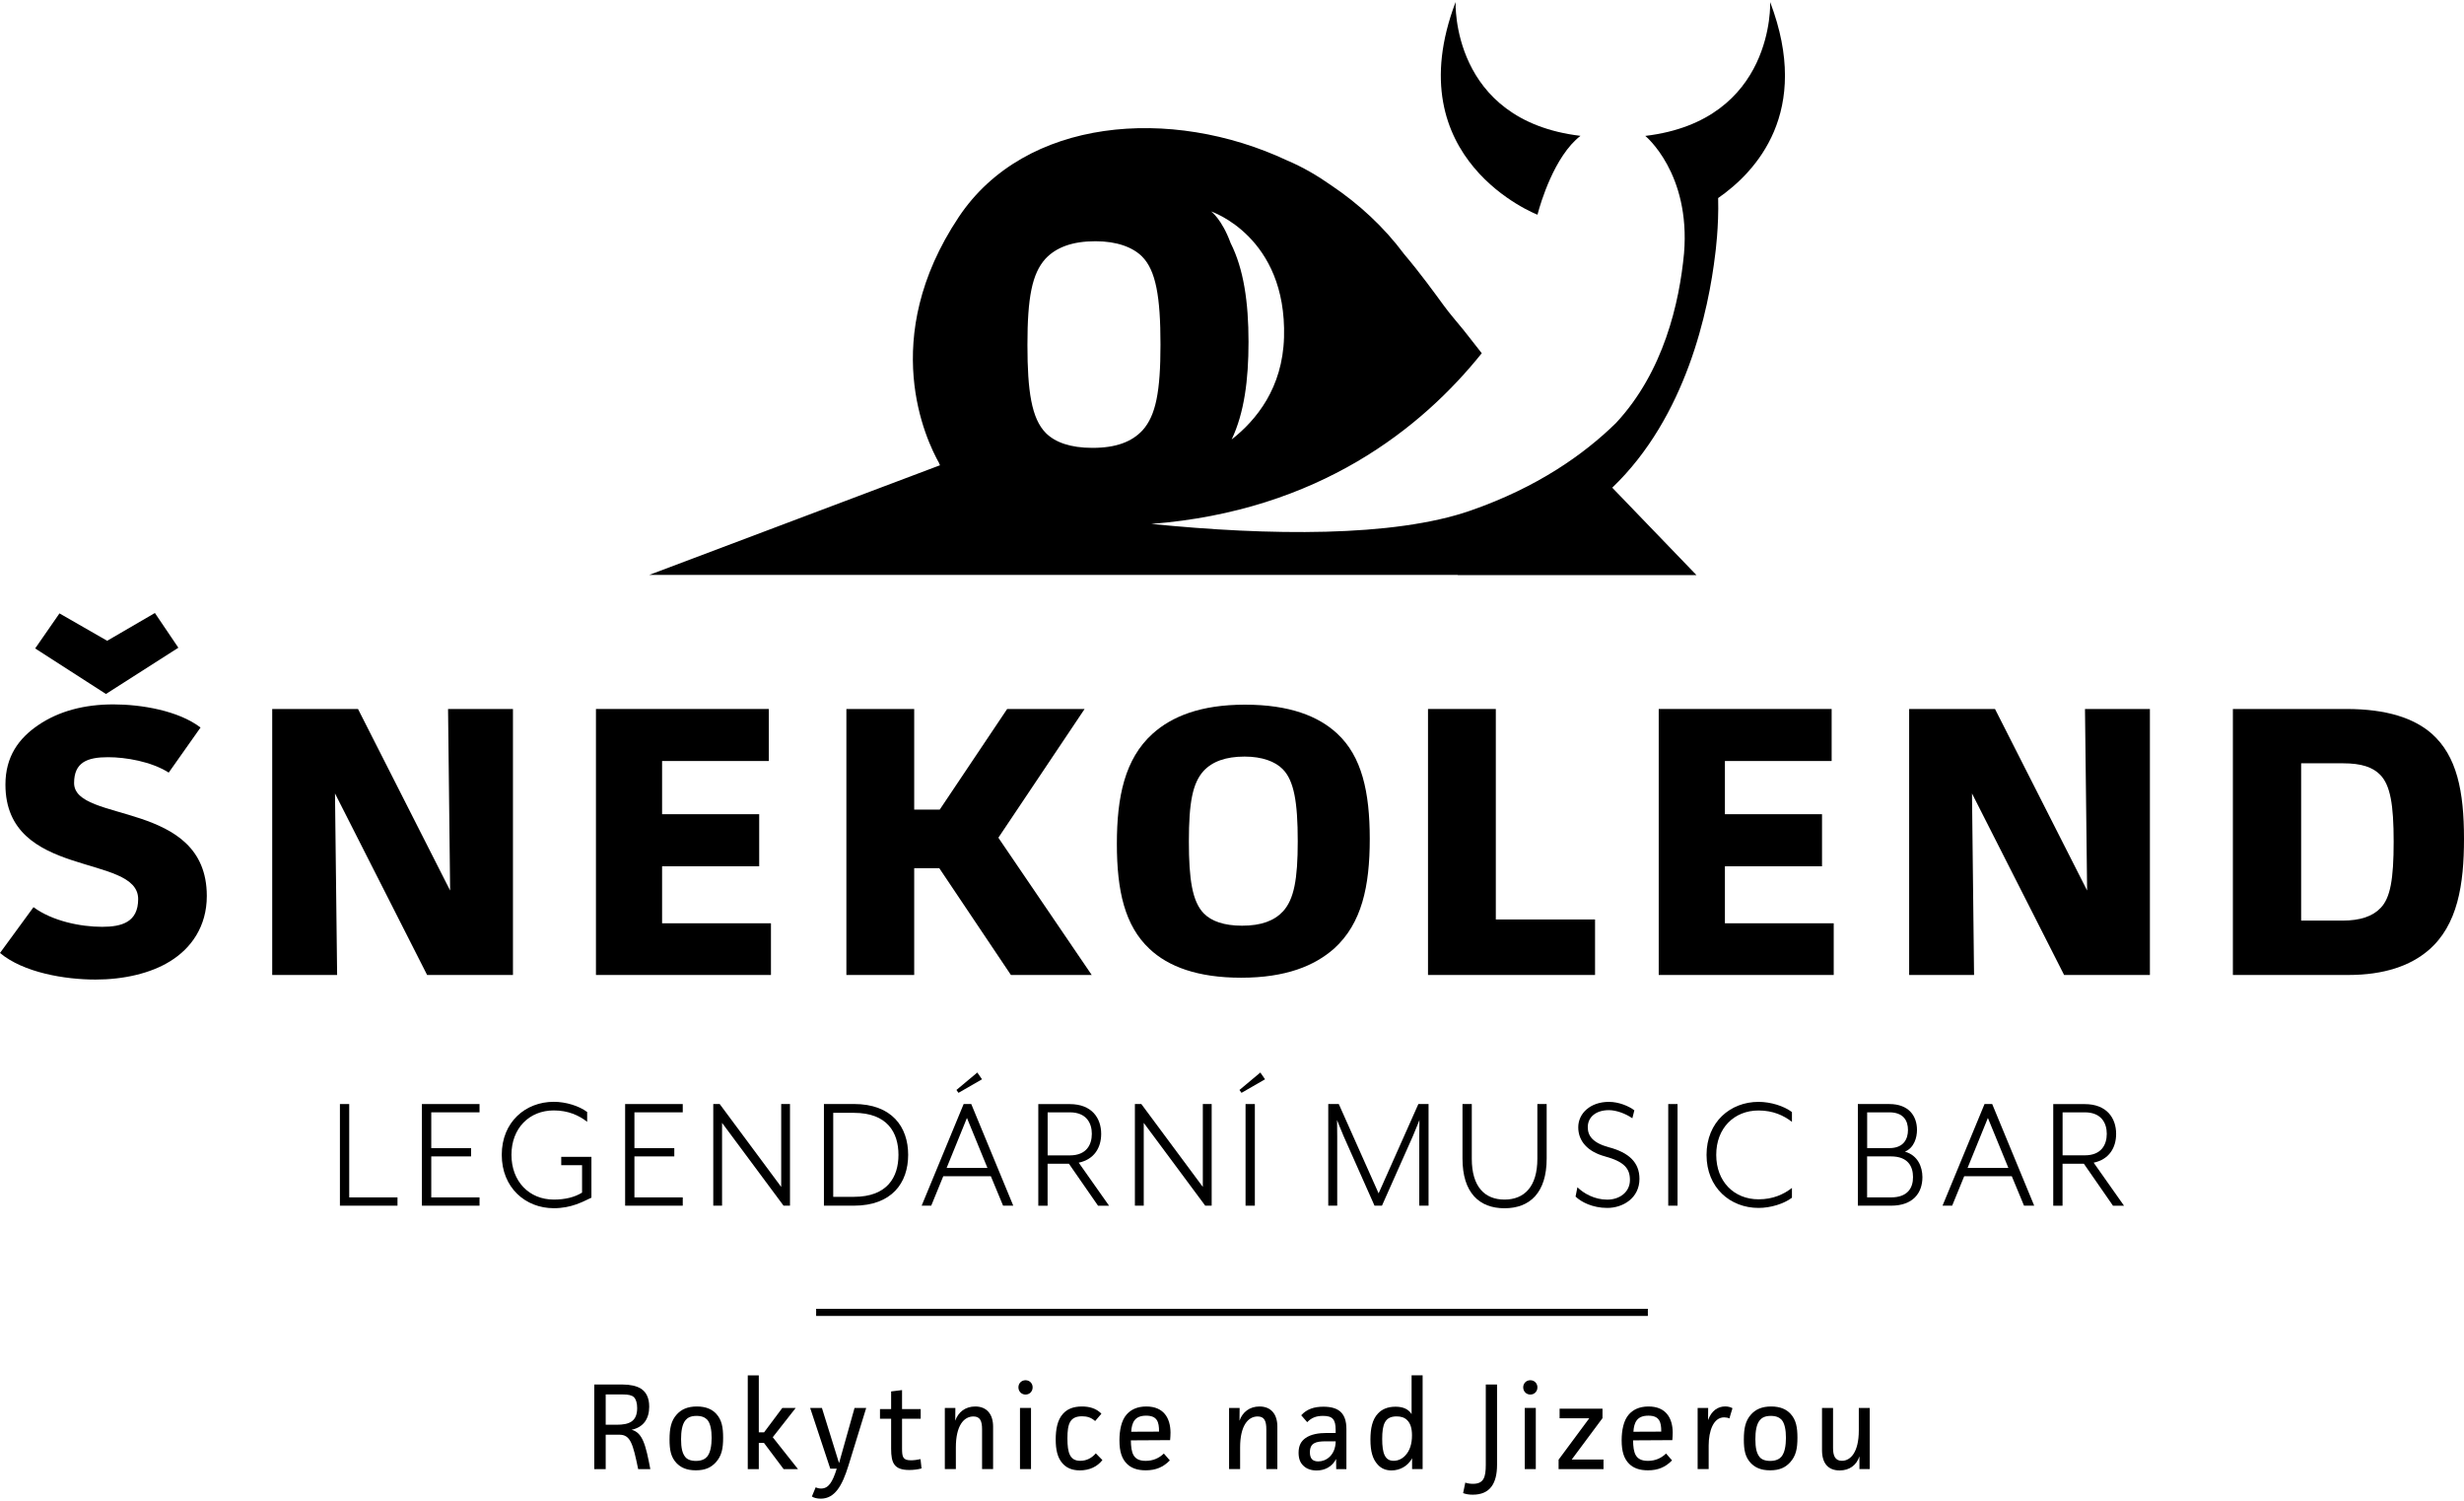 <?xml version="1.0" encoding="utf-8"?>
<svg version="1.1" id="logo-home" xmlns="http://www.w3.org/2000/svg" xmlns:xlink="http://www.w3.org/1999/xlink" viewBox="0 0 440 268" width="440" height="268">
<g>
	<polygon points="62.36,197.16 60.7,197.16 60.7,215.31 70.98,215.31 70.98,213.83 62.36,213.83 	"/>
	<polygon points="75.34,215.31 85.63,215.31 85.63,213.83 77.01,213.83 77.01,206.51 84.12,206.51 84.12,205.03 77.01,205.03 
		77.01,198.64 85.63,198.64 85.63,197.16 75.34,197.16 	"/>
	<path d="M100.22,208.08h3.72v4.9c-1.33,0.82-3.03,1.24-5.05,1.24c-4.39,0-7.56-3.24-7.56-7.99c0-4.75,3.18-7.93,7.56-7.93
		c2.57,0,4.48,0.88,5.96,2.03v-1.75c-1.45-1.09-3.81-1.82-5.96-1.82c-5.05,0-9.29,3.6-9.29,9.47c0,5.87,4.24,9.53,9.29,9.53
		c3.18,0,5.2-1.18,6.72-1.88v-7.29h-5.39V208.08z"/>
	<polygon points="121.92,198.64 121.92,197.16 111.63,197.16 111.63,215.31 121.92,215.31 121.92,213.83 113.29,213.83 
		113.29,206.51 120.41,206.51 120.41,205.03 113.29,205.03 113.29,198.64 	"/>
	<polygon points="128.52,197.16 127.37,197.16 127.37,215.31 128.94,215.31 128.94,200.52 139.92,215.31 141.07,215.31 
		141.07,197.16 139.5,197.16 139.5,211.96 	"/>
	<path d="M147.13,215.31h5.33c6.81,0,9.71-4.08,9.71-9.08c0-4.99-2.9-9.08-9.71-9.08h-5.33V215.31z M148.79,198.73h3.69
		c5.99,0,7.96,3.54,7.96,7.5s-1.97,7.5-7.96,7.5h-3.69V198.73z"/>
	<polygon points="174.52,191.53 170.79,194.65 171.16,195.16 175.36,192.74 	"/>
	<path d="M166.29,215.31l2.15-5.26h8.5l2.18,5.26h1.82l-7.5-18.15h-1.36l-7.5,18.15H166.29z M172.67,199.64l3.66,8.93h-7.29
		L172.67,199.64z"/>
	<path d="M354.38,197.16l-7.5,18.15h1.72l2.15-5.26h8.5l2.18,5.26h1.82l-7.5-18.15H354.38z M351.35,208.57l3.63-8.93l3.66,8.93
		H351.35z"/>
	<path d="M196.64,202.49c0-2.84-1.69-5.32-5.6-5.32h-5.63v18.15h1.66v-7.5h3.81l5.2,7.5h1.97l-5.42-7.69
		C195.4,207.05,196.64,204.94,196.64,202.49z M191.04,206.33h-3.96v-7.69h3.96c3,0,3.93,1.97,3.93,3.84
		C194.97,204.39,194.04,206.33,191.04,206.33z"/>
	<path d="M377.88,202.49c0-2.84-1.69-5.32-5.6-5.32h-5.63v18.15h1.66v-7.5h3.81l5.2,7.5h1.97l-5.42-7.69
		C376.64,207.05,377.88,204.94,377.88,202.49z M368.32,206.33v-7.69h3.96c3,0,3.93,1.97,3.93,3.84c0,1.91-0.94,3.84-3.93,3.84
		H368.32z"/>
	<polygon points="203.81,197.16 202.66,197.16 202.66,215.31 204.24,215.31 204.24,200.52 215.22,215.31 216.37,215.31 
		216.37,197.16 214.79,197.16 214.79,211.96 	"/>
	<rect x="222.42" y="197.16" width="1.66" height="18.15"/>
	<polygon points="225.06,191.53 221.33,194.65 221.7,195.16 225.9,192.74 	"/>
	<path d="M246.18,213.11l-7.11-15.95h-1.88v18.15h1.6v-12.34c0-1.45-0.03-2.94-0.03-2.96c0.06,0.12,0.61,1.6,1.18,2.9l5.51,12.4
		h1.33l5.51-12.4c0.54-1.24,1.15-2.84,1.18-2.9c0,0.03-0.03,1.54-0.03,2.96v12.34h1.66v-18.15h-1.82L246.18,213.11z"/>
	<path d="M261.16,197.16v9.74c0,6.11,3,8.87,7.5,8.87c4.51,0,7.53-2.75,7.53-8.87v-9.74h-1.66v9.77c0,5.02-2.36,7.29-5.87,7.29
		c-3.51,0-5.84-2.27-5.84-7.29v-9.77H261.16z"/>
	<path d="M287.31,198.25c1.3,0,2.97,0.61,4.18,1.45l0.36-1.42c-1-0.76-2.78-1.51-4.54-1.51c-3.33,0-5.48,2.06-5.48,4.54
		s1.69,4.36,4.78,5.2c3.45,0.94,4.45,2.18,4.45,4.21c0,2.15-1.82,3.51-4.05,3.51c-2.27,0-4.18-1.09-5.33-2.21l-0.33,1.66
		c1,0.97,3.03,2.03,5.66,2.03c2.81,0,5.75-1.76,5.75-5.2c0-2.94-1.91-4.69-5.45-5.63c-2.93-0.79-3.78-2.09-3.78-3.57
		C283.52,199.52,284.95,198.25,287.31,198.25z"/>
	<rect x="297.9" y="197.16" width="1.66" height="18.15"/>
	<path d="M314.03,198.31c2.57,0,4.48,0.88,5.96,2.03v-1.75c-1.45-1.09-3.81-1.82-5.96-1.82c-5.05,0-9.29,3.6-9.29,9.47
		c0,5.87,4.24,9.47,9.29,9.47c2.15,0,4.51-0.73,5.96-1.82v-1.75c-1.48,1.15-3.39,2.03-5.96,2.03c-4.39,0-7.56-3.18-7.56-7.93
		C306.46,201.49,309.64,198.31,314.03,198.31z"/>
	<path d="M340.17,205.66c1.66-0.7,2.15-2.54,2.15-3.87c0-2.51-1.48-4.63-4.93-4.63h-5.63v18.15h5.93c3.9,0,5.6-2.24,5.6-5.11
		C343.28,208.39,342.49,206.33,340.17,205.66z M333.42,198.64h3.96c2.54,0,3.33,1.51,3.33,3.15c0,1.63-0.79,3.24-3.33,3.24h-3.96
		V198.64z M337.68,213.83h-4.27v-7.32h4.27c3.03,0,3.93,1.79,3.93,3.69C341.62,212.11,340.68,213.83,337.68,213.83z"/>
	<rect x="145.74" y="233.73" width="148.52" height="1.27"/>
	<path d="M112.78,255.33c2.15-0.46,3.15-1.99,3.15-4.14c0-1.64-0.59-2.63-1.47-3.2c-0.79-0.5-1.97-0.74-3.22-0.74h-5.12v15.11h2.04
		v-6.15h2.43c1.99,0,2.43,1.58,3.37,6.15h2.17C115.32,258.09,114.77,255.83,112.78,255.33z M110.11,254.43h-1.95v-5.41h3.06
		c0.96,0,1.6,0.13,1.97,0.48c0.37,0.35,0.59,1.03,0.59,1.95C113.78,253.84,112.38,254.43,110.11,254.43z"/>
	<path d="M124.44,251.17c-1.64,0-2.74,0.5-3.57,1.4c-1.03,1.12-1.31,2.52-1.31,4.51c0,1.84,0.24,3.13,1.23,4.18
		c0.77,0.81,1.82,1.31,3.46,1.31c1.71,0,2.74-0.52,3.57-1.42c1.03-1.14,1.31-2.41,1.31-4.4c0-1.84-0.24-3.2-1.23-4.27
		C127.16,251.67,126.06,251.17,124.44,251.17z M126.28,260.12c-0.33,0.39-0.92,0.77-2.01,0.77c-0.94,0-1.55-0.28-1.88-0.68
		c-0.55-0.66-0.77-1.64-0.77-3.2c0-1.38,0.18-2.65,0.79-3.39c0.33-0.39,0.85-0.77,1.97-0.77c1.01,0,1.55,0.31,1.93,0.7
		c0.55,0.64,0.77,1.82,0.77,3.24C127.07,258.15,126.87,259.4,126.28,260.12z"/>
	<polygon points="142.09,251.43 139.7,251.43 136.44,255.79 135.5,255.79 135.5,245.61 133.53,245.61 133.53,262.36 135.5,262.36 
		135.5,257.67 136.42,257.67 139.94,262.36 142.5,262.36 137.99,256.66 	"/>
	<path d="M149.83,261.28l-3.06-9.85h-2.1l3.59,10.84h1.16c-0.77,2.47-1.49,3.55-2.8,3.55c-0.33,0-0.66-0.07-0.96-0.22l-0.68,1.64
		c0.33,0.24,0.94,0.39,1.58,0.39c2.5,0,3.83-2.28,4.95-5.91l3.17-10.29h-2.08L149.83,261.28z"/>
	<path d="M162.66,260.78c-1.47,0-1.58-0.64-1.58-2.17v-5.25h3.33v-1.73h-3.33v-3.39l-1.95,0.24v3.15h-1.99v1.73h1.99v5.36
		c0,2.56,0.55,3.79,3.24,3.79c0.72,0,1.53-0.09,2.19-0.28l-0.18-1.66C163.87,260.69,163.19,260.78,162.66,260.78z"/>
	<path d="M174.15,251.17c-1.77,0-3.04,1.01-3.57,2.54l0.02-2.28h-1.88v10.92h1.97v-3.88c0-3.87,1.42-5.52,3.13-5.52
		c1.2,0,1.55,0.81,1.55,2.3v7.09h1.97v-7.55C177.35,252.55,176.21,251.17,174.15,251.17z"/>
	<rect x="182.14" y="251.43" width="1.97" height="10.92"/>
	<path d="M183.13,246.48c-0.72,0-1.27,0.55-1.27,1.27c0,0.72,0.55,1.29,1.27,1.29c0.72,0,1.27-0.55,1.27-1.29
		C184.4,247.03,183.85,246.48,183.13,246.48z"/>
	<path d="M192.91,260.87c-1.84,0-2.3-1.38-2.3-4.01c0-2.63,0.46-3.94,2.63-3.94c0.88,0,1.62,0.22,2.32,0.85l1.12-1.31
		c-0.92-0.96-2.15-1.29-3.46-1.29c-1.64,0-2.67,0.5-3.39,1.29c-1.03,1.12-1.31,2.87-1.31,4.6c0,1.82,0.31,3.22,1.18,4.23
		c0.68,0.79,1.66,1.29,3.13,1.29c1.66,0,3.09-0.63,4.03-1.84l-1.18-1.2C194.93,260.41,193.99,260.87,192.91,260.87z"/>
	<path d="M204.69,251.17c-1.71,0-2.8,0.63-3.5,1.42c-0.96,1.07-1.29,2.89-1.29,4.62c0,2.08,0.46,3.33,1.34,4.2
		c0.74,0.74,1.82,1.16,3.35,1.16c1.82,0,3.13-0.57,4.31-1.77l-1.07-1.23c-0.85,0.83-1.93,1.31-3.24,1.31
		c-2.26,0-2.61-1.42-2.65-3.66l7.01-0.04c0.04-0.42,0.07-0.99,0.07-1.34C209,253.27,207.84,251.17,204.69,251.17z M202,255.68
		c0.11-1.73,0.68-2.87,2.67-2.87c1.93,0,2.32,1.07,2.3,2.85L202,255.68z"/>
	<path d="M224.91,251.17c-1.77,0-3.04,1.01-3.57,2.54l0.02-2.28h-1.88v10.92h1.97v-3.88c0-3.87,1.42-5.52,3.13-5.52
		c1.2,0,1.55,0.81,1.55,2.3v7.09h1.97v-7.55C228.11,252.55,226.97,251.17,224.91,251.17z"/>
	<path d="M236.32,251.21c-1.6,0-2.93,0.39-3.96,1.53l1.07,1.23c0.79-0.81,1.62-1.12,2.82-1.12c1.69,0,2.26,0.61,2.26,2.5v0.55h-1.58
		c-1.51,0-2.85,0.24-3.79,0.9c-0.81,0.57-1.25,1.36-1.25,2.63c0,1.03,0.28,1.79,0.88,2.34c0.53,0.52,1.34,0.83,2.34,0.83
		c1.44,0,2.78-0.66,3.48-2.06l0.02,1.82h1.82v-7.16C240.43,252.33,239.03,251.21,236.32,251.21z M235.4,260.98
		c-1.09,0-1.49-0.61-1.49-1.64c0-1.66,1.07-1.95,2.82-1.95h1.79C238.46,259.91,236.8,260.98,235.4,260.98z"/>
	<path d="M252.08,252.55c-0.61-0.99-1.66-1.34-2.89-1.34c-1.44,0-2.43,0.48-3.11,1.2c-1.03,1.07-1.36,2.71-1.36,4.66
		c0,2.19,0.42,3.5,1.29,4.47c0.63,0.7,1.44,1.05,2.47,1.05c1.53,0,2.93-0.79,3.68-2.17v1.93h1.88v-16.75h-1.97V252.55z
		 M250.94,259.93c-0.59,0.63-1.34,0.94-2.08,0.94c-1.55,0-2.04-1.34-2.04-3.9c0-2.61,0.48-4.03,2.56-4.03c0.75,0,1.4,0.17,1.91,0.68
		c0.57,0.57,0.85,1.44,0.85,2.71C252.14,257.82,251.77,259.05,250.94,259.93z"/>
	<path d="M265.32,261.59c0,2.26-0.39,3.39-2.3,3.39c-0.44,0-0.99-0.07-1.36-0.22l-0.39,1.88c0.53,0.2,1.09,0.28,1.73,0.28
		c3.06,0,4.33-1.99,4.33-5.34v-14.34h-2.01V261.59z"/>
	<path d="M273.27,246.48c-0.72,0-1.27,0.55-1.27,1.27c0,0.72,0.55,1.29,1.27,1.29c0.72,0,1.27-0.55,1.27-1.29
		C274.54,247.03,273.99,246.48,273.27,246.48z"/>
	<rect x="272.28" y="251.43" width="1.97" height="10.92"/>
	<polygon points="286.16,253.25 286.16,251.56 278.5,251.56 278.5,253.27 283.8,253.27 278.32,260.67 278.32,262.36 286.34,262.36 
		286.34,260.65 280.66,260.65 	"/>
	<path d="M294.37,251.17c-1.71,0-2.8,0.63-3.5,1.42c-0.96,1.07-1.29,2.89-1.29,4.62c0,2.08,0.46,3.33,1.34,4.2
		c0.74,0.74,1.82,1.16,3.35,1.16c1.82,0,3.13-0.57,4.31-1.77l-1.07-1.23c-0.85,0.83-1.93,1.31-3.24,1.31
		c-2.26,0-2.61-1.42-2.65-3.66l7.01-0.04c0.04-0.42,0.07-0.99,0.07-1.34C298.68,253.27,297.52,251.17,294.37,251.17z M291.68,255.68
		c0.11-1.73,0.68-2.87,2.67-2.87c1.93,0,2.32,1.07,2.3,2.85L291.68,255.68z"/>
	<path d="M305.01,253.6l0.02-2.17h-1.88v10.92h1.97v-4.2c0-2.61,0.85-5.04,2.76-5.04c0.31,0,0.74,0.07,0.94,0.2l0.55-1.84
		c-0.37-0.2-0.83-0.31-1.31-0.31C306.78,251.17,305.64,251.89,305.01,253.6z"/>
	<path d="M316.28,251.17c-1.64,0-2.74,0.5-3.57,1.4c-1.03,1.12-1.31,2.52-1.31,4.51c0,1.84,0.24,3.13,1.23,4.18
		c0.77,0.81,1.82,1.31,3.46,1.31c1.71,0,2.74-0.52,3.57-1.42c1.03-1.14,1.31-2.41,1.31-4.4c0-1.84-0.24-3.2-1.23-4.27
		C318.99,251.67,317.9,251.17,316.28,251.17z M318.12,260.12c-0.33,0.39-0.92,0.77-2.01,0.77c-0.94,0-1.55-0.28-1.88-0.68
		c-0.55-0.66-0.77-1.64-0.77-3.2c0-1.38,0.18-2.65,0.79-3.39c0.33-0.39,0.85-0.77,1.97-0.77c1.01,0,1.55,0.31,1.93,0.7
		c0.55,0.64,0.77,1.82,0.77,3.24C318.91,258.15,318.71,259.4,318.12,260.12z"/>
	<path d="M331.93,255.44c0,3.9-1.47,5.43-3.02,5.43c-1.25,0-1.58-0.99-1.58-2.28v-7.16h-1.97v7.55c0,2.32,1.09,3.61,3.15,3.61
		c1.75,0,3.02-0.94,3.53-2.52v2.28h1.84v-10.92h-1.95V255.44z"/>
	<path d="M13.23,139.83c0-3.72,2.39-4.61,6.06-4.61c3.14,0,7.7,0.76,10.84,2.75l5.68-8.05c-3.96-3.03-10.62-4.13-15.55-4.13
		c-5.16,0-9.72,1.17-13.46,3.72c-3.44,2.34-5.83,5.58-5.83,10.6c0,16.93,23.7,12.25,23.7,20.44c0,4.13-2.92,4.96-6.43,4.96
		c-3.89,0-8.9-1.03-12.26-3.51L0,170.18c4.19,3.51,11.59,4.75,17.05,4.75c5.01,0,9.87-1.1,13.38-3.3c3.66-2.27,6.5-6.13,6.5-11.63
		C36.93,142.79,13.23,147.06,13.23,139.83z"/>
	<polygon points="31.85,115.67 27.66,109.47 19.14,114.43 10.62,109.54 6.28,115.8 18.92,123.93 	"/>
	<polygon points="76.27,174.11 91.6,174.11 91.6,126.61 80.01,126.61 80.38,159.03 63.93,126.61 48.61,126.61 48.61,174.11 
		60.2,174.11 59.82,141.69 	"/>
	<polygon points="137.67,164.88 118.23,164.88 118.23,154.7 135.57,154.7 135.57,145.4 118.23,145.4 118.23,135.9 137.29,135.9 
		137.29,126.61 106.42,126.61 106.42,174.11 137.67,174.11 	"/>
	<polygon points="151.14,126.61 151.14,174.11 163.25,174.11 163.25,155.04 167.73,155.04 180.52,174.11 194.95,174.11 
		178.28,149.6 193.68,126.61 179.85,126.61 167.81,144.58 163.25,144.58 163.25,126.61 	"/>
	<path d="M222.32,125.84c-7.93,0-13.08,2.1-16.52,5.21c-4.94,4.47-6.36,11.24-6.36,19.64c0,8.4,1.42,14.63,5.83,18.76
		c3.37,3.18,8.6,5.15,16.37,5.15c7.93,0,13.08-2.1,16.6-5.21c4.93-4.47,6.36-11.1,6.36-19.57c0-8.4-1.42-14.76-5.83-18.83
		C235.4,127.87,230.24,125.84,222.32,125.84z M229.12,162.74c-1.57,1.69-3.89,2.57-7.33,2.57c-3.21,0-5.46-0.81-6.8-2.17
		c-2.09-2.1-2.69-6.16-2.69-12.87c0-6.97,0.67-10.43,2.62-12.59c1.57-1.69,3.96-2.57,7.33-2.57c3.14,0,5.46,0.88,6.8,2.24
		c2.02,2.03,2.69,5.89,2.69,12.87C231.74,157.06,231.07,160.58,229.12,162.74z"/>
	<polygon points="255,126.61 255,174.11 284.83,174.11 284.83,164.2 267.11,164.2 267.11,126.61 	"/>
	<polygon points="327.08,135.9 327.08,126.61 296.2,126.61 296.2,174.11 327.45,174.11 327.45,164.88 308.02,164.88 308.02,154.7 
		325.36,154.7 325.36,145.4 308.02,145.4 308.02,135.9 	"/>
	<polygon points="372.7,159.03 356.25,126.61 340.92,126.61 340.92,174.11 352.51,174.11 352.14,141.69 368.59,174.11 
		383.91,174.11 383.91,126.61 372.32,126.61 	"/>
	<path d="M434.24,131.02c-3.14-2.75-8-4.41-15.25-4.41h-20.26v47.5h20.64c6.36,0,11.06-1.65,14.28-4.41
		c5.23-4.47,6.35-11.77,6.35-19.89C440,141.27,438.73,135.01,434.24,131.02z M425.12,162.13c-1.42,1.51-3.66,2.27-6.8,2.27h-7.4
		v-28.09h7.48c3.29,0,5.31,0.69,6.65,2.07c1.79,1.86,2.39,5.3,2.39,11.91C427.44,157.04,426.84,160.34,425.12,162.13z"/>
	<path d="M274.55,38.34l0.08-0.29c0.43-1.61,2.9-10.17,7.6-13.79c-23.2-2.77-22.3-23.9-22.3-23.9
		C249.22,28.6,274.55,38.34,274.55,38.34z"/>
	<path d="M260.37,102.65l-0.07,0.05h42.64L287.9,87.09c13.23-12.67,17.2-31.67,18.4-41.79l0,0c0,0,0.66-4.85,0.51-9.93
		c6.77-4.7,16.74-15.38,9.29-35c0,0,0.89,21.13-22.3,23.9c0,0,8.11,6.63,6.92,20.97c-0.83,8.77-3.61,21.14-12.16,30.31
		c-5.75,5.63-14.08,11.5-25.99,15.64c-13.74,4.77-36.03,4.48-56.98,2.37c29.97-2.33,48.38-17.21,59.01-30.48L261.4,59c0,0,0,0,0,0
		c-1.34-1.65-2.5-2.95-3.62-4.49c-1.68-2.29-4.06-5.6-7.06-9.15c-3.58-4.81-8.02-8.91-12.97-12.24c-2.46-1.73-5.08-3.27-7.87-4.45
		c-20.84-9.79-46.86-7.63-58.67,10.08c-14.48,21.71-5.86,39.82-3.48,44.01c-0.02,0-0.04-0.01-0.06-0.01c0.12,0.2,0.2,0.33,0.2,0.33
		l-51.94,19.59H260.37z M229.29,60.24c-0.26,9.03-4.93,14.78-9.35,18.24c2.25-4.76,3.01-10.61,3.01-17.43
		c0-7.13-0.87-13.03-3.2-17.66c-1.6-4.33-3.48-5.63-3.48-5.63S229.8,42.23,229.29,60.24z M186.67,46.23
		c1.92-2.07,4.84-3.15,8.95-3.15c3.84,0,6.67,1.08,8.32,2.73c2.47,2.48,3.29,7.2,3.29,15.72c0,8.36-0.82,12.66-3.2,15.31
		c-1.92,2.07-4.75,3.14-8.95,3.14c-3.93,0-6.67-0.99-8.32-2.65c-2.56-2.57-3.29-7.53-3.29-15.73
		C183.47,53.1,184.3,48.88,186.67,46.23z"/>
</g>
</svg>
